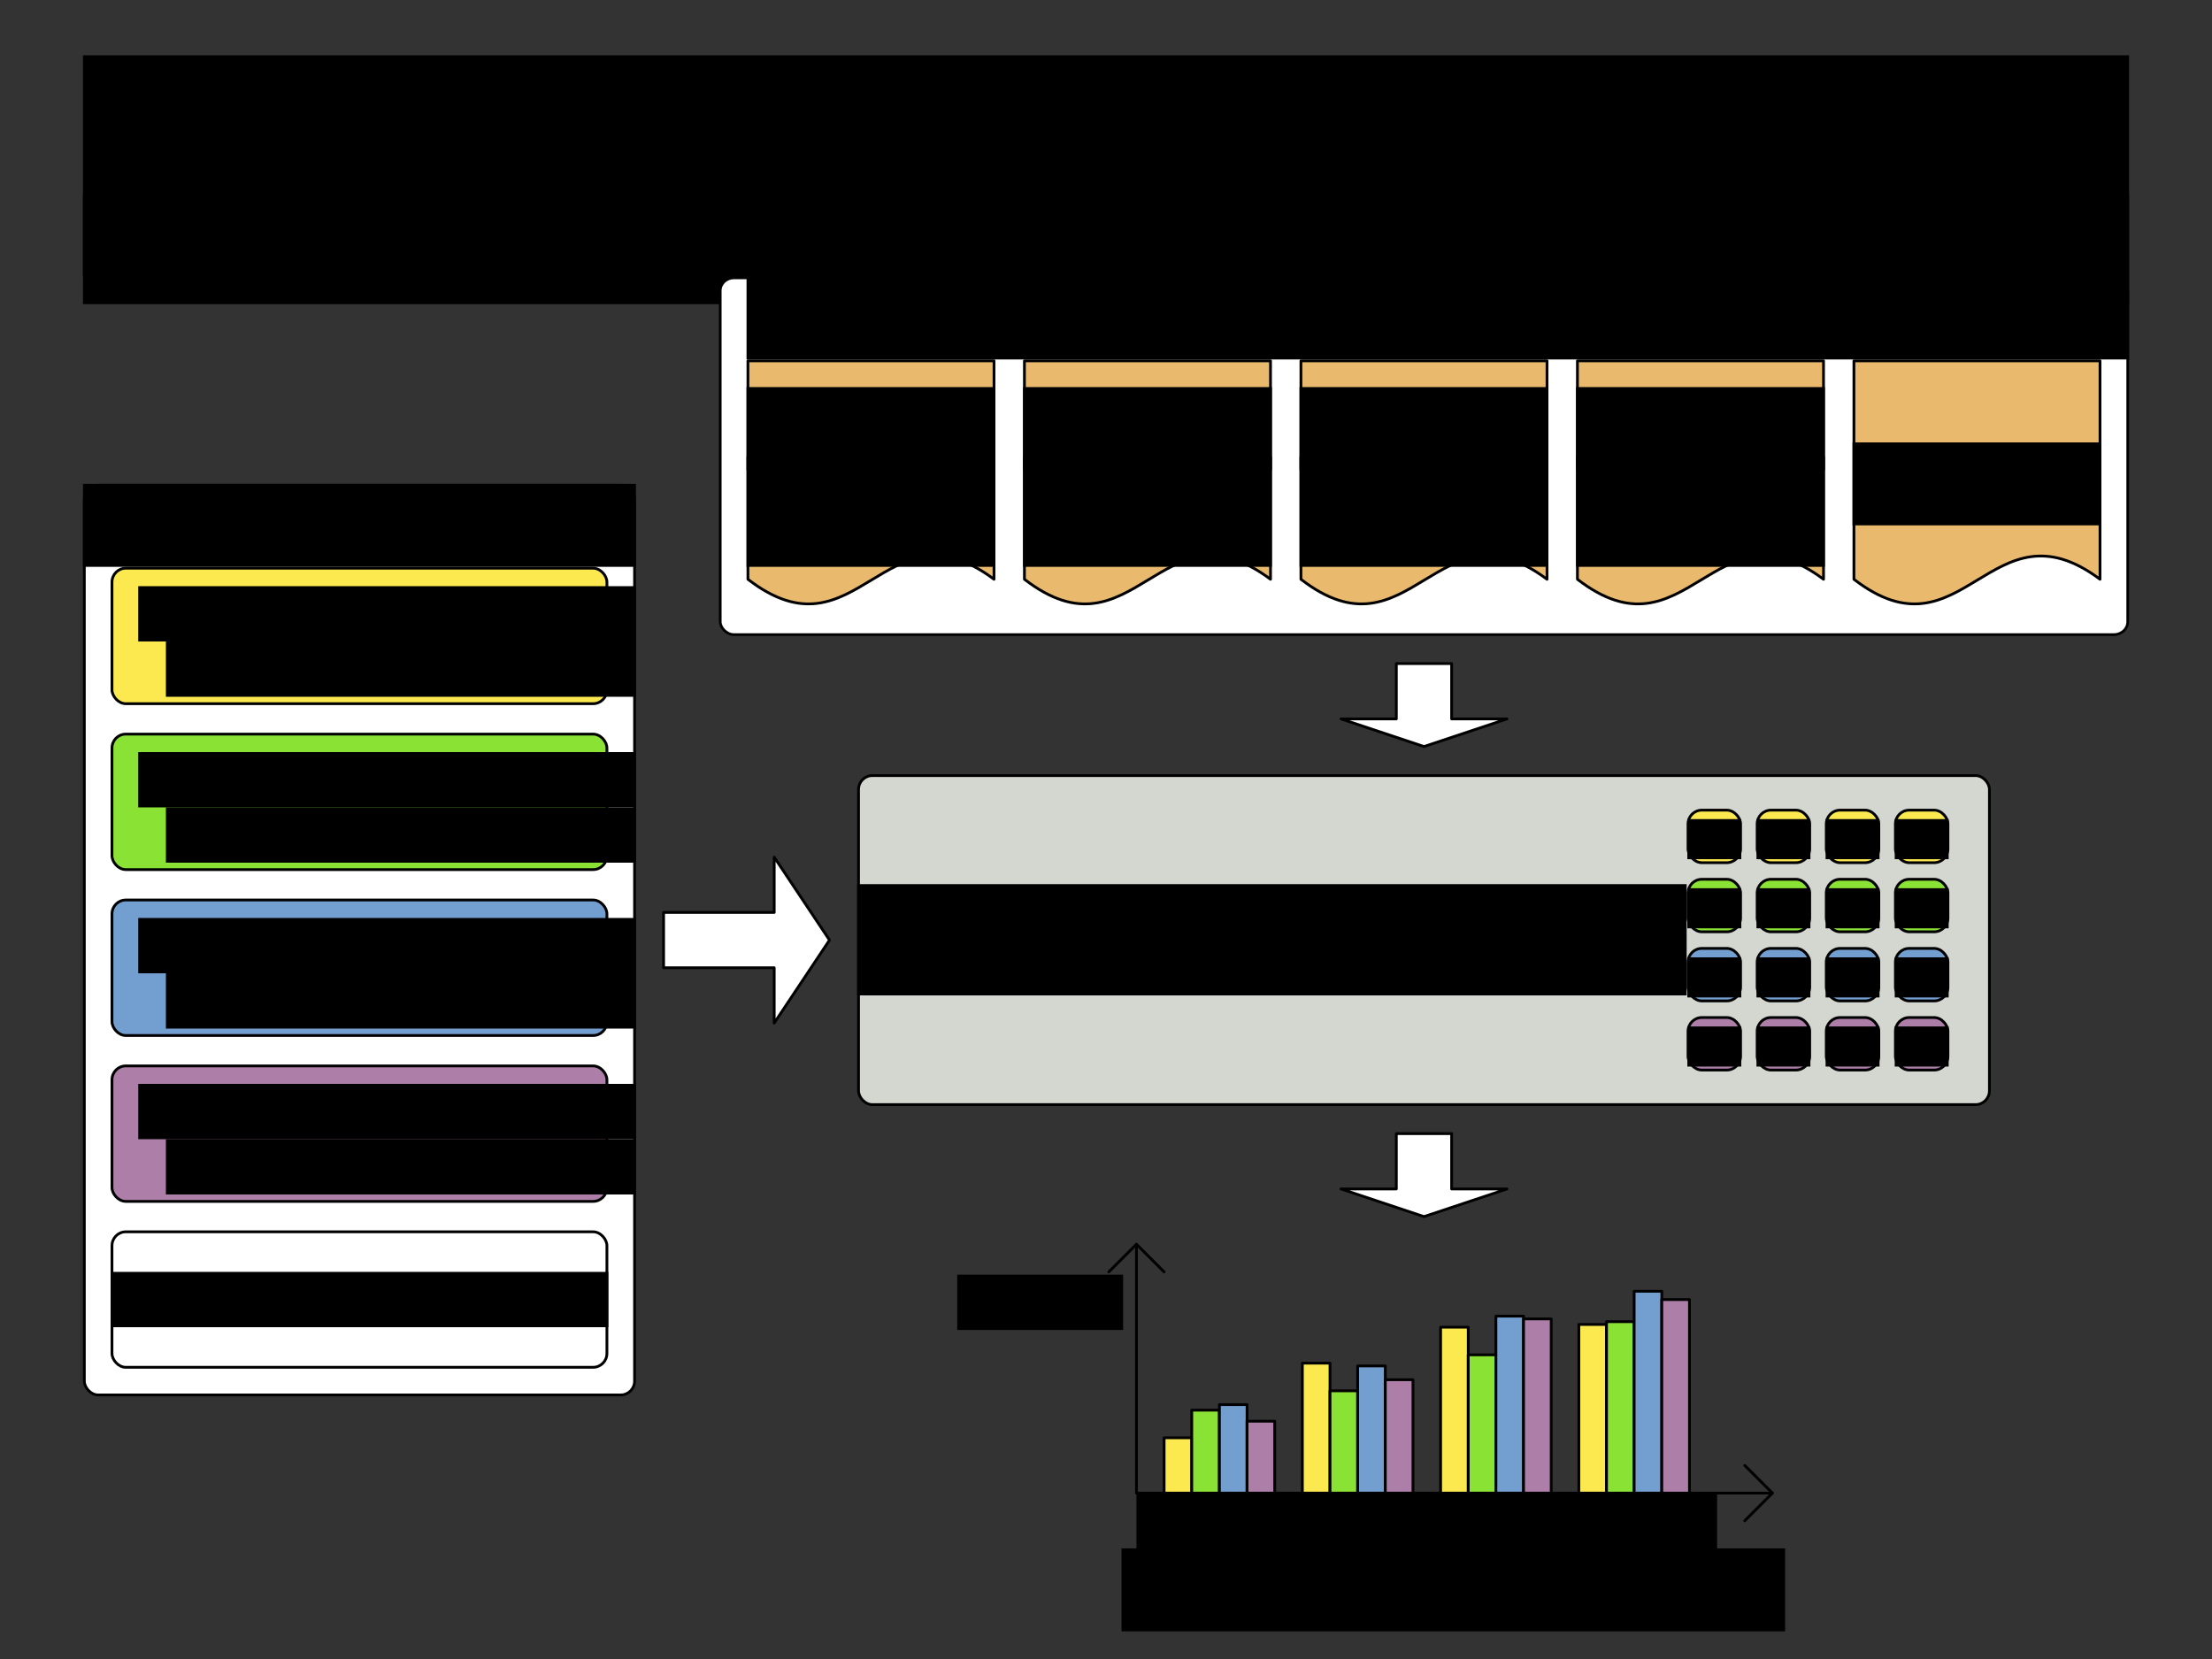 <?xml version="1.0" encoding="UTF-8" standalone="no"?>
<!-- Created with Inkscape (http://www.inkscape.org/) -->

<svg
   xmlns:dc="http://purl.org/dc/elements/1.1/"
   xmlns:cc="http://creativecommons.org/ns#"
   xmlns:rdf="http://www.w3.org/1999/02/22-rdf-syntax-ns#"
   xmlns:svg="http://www.w3.org/2000/svg"
   xmlns="http://www.w3.org/2000/svg"
   xmlns:sodipodi="http://sodipodi.sourceforge.net/DTD/sodipodi-0.dtd"
   xmlns:inkscape="http://www.inkscape.org/namespaces/inkscape"
   width="800"
   height="600"
   id="svg2"
   version="1.1"
   inkscape:version="0.48.3.1 r9886"
   sodipodi:docname="benchmarkOverview.svg"
   inkscape:export-filename="benchmarkOverview.png"
   inkscape:export-xdpi="90"
   inkscape:export-ydpi="90">
  <rect width="100%" height="100%" fill="#333333" stroke="none"/>
  <defs
     id="defs4">
    <inkscape:perspective
       sodipodi:type="inkscape:persp3d"
       inkscape:vp_x="0 : 526.18109 : 1"
       inkscape:vp_y="0 : 1000 : 0"
       inkscape:vp_z="744.09448 : 526.18109 : 1"
       inkscape:persp3d-origin="372.04724 : 350.78739 : 1"
       id="perspective10" />
    <inkscape:perspective
       id="perspective3633"
       inkscape:persp3d-origin="0.5 : 0.33333333 : 1"
       inkscape:vp_z="1 : 0.5 : 1"
       inkscape:vp_y="0 : 1000 : 0"
       inkscape:vp_x="0 : 0.5 : 1"
       sodipodi:type="inkscape:persp3d" />
    <inkscape:perspective
       id="perspective3633-0"
       inkscape:persp3d-origin="0.5 : 0.33333333 : 1"
       inkscape:vp_z="1 : 0.5 : 1"
       inkscape:vp_y="0 : 1000 : 0"
       inkscape:vp_x="0 : 0.5 : 1"
       sodipodi:type="inkscape:persp3d" />
    <inkscape:perspective
       id="perspective3633-4"
       inkscape:persp3d-origin="0.5 : 0.33333333 : 1"
       inkscape:vp_z="1 : 0.5 : 1"
       inkscape:vp_y="0 : 1000 : 0"
       inkscape:vp_x="0 : 0.5 : 1"
       sodipodi:type="inkscape:persp3d" />
    <inkscape:perspective
       id="perspective3633-6"
       inkscape:persp3d-origin="0.5 : 0.33333333 : 1"
       inkscape:vp_z="1 : 0.5 : 1"
       inkscape:vp_y="0 : 1000 : 0"
       inkscape:vp_x="0 : 0.5 : 1"
       sodipodi:type="inkscape:persp3d" />
    <inkscape:perspective
       id="perspective3702"
       inkscape:persp3d-origin="0.5 : 0.33333333 : 1"
       inkscape:vp_z="1 : 0.5 : 1"
       inkscape:vp_y="0 : 1000 : 0"
       inkscape:vp_x="0 : 0.5 : 1"
       sodipodi:type="inkscape:persp3d" />
    <inkscape:perspective
       id="perspective3740"
       inkscape:persp3d-origin="0.5 : 0.33333333 : 1"
       inkscape:vp_z="1 : 0.5 : 1"
       inkscape:vp_y="0 : 1000 : 0"
       inkscape:vp_x="0 : 0.5 : 1"
       sodipodi:type="inkscape:persp3d" />
    <inkscape:perspective
       id="perspective3775"
       inkscape:persp3d-origin="0.5 : 0.33333333 : 1"
       inkscape:vp_z="1 : 0.5 : 1"
       inkscape:vp_y="0 : 1000 : 0"
       inkscape:vp_x="0 : 0.5 : 1"
       sodipodi:type="inkscape:persp3d" />
    <inkscape:perspective
       id="perspective3775-7"
       inkscape:persp3d-origin="0.5 : 0.33333333 : 1"
       inkscape:vp_z="1 : 0.5 : 1"
       inkscape:vp_y="0 : 1000 : 0"
       inkscape:vp_x="0 : 0.5 : 1"
       sodipodi:type="inkscape:persp3d" />
    <inkscape:perspective
       id="perspective3775-4"
       inkscape:persp3d-origin="0.5 : 0.33333333 : 1"
       inkscape:vp_z="1 : 0.5 : 1"
       inkscape:vp_y="0 : 1000 : 0"
       inkscape:vp_x="0 : 0.5 : 1"
       sodipodi:type="inkscape:persp3d" />
    <inkscape:perspective
       id="perspective3775-75"
       inkscape:persp3d-origin="0.5 : 0.33333333 : 1"
       inkscape:vp_z="1 : 0.5 : 1"
       inkscape:vp_y="0 : 1000 : 0"
       inkscape:vp_x="0 : 0.5 : 1"
       sodipodi:type="inkscape:persp3d" />
    <inkscape:perspective
       id="perspective3896"
       inkscape:persp3d-origin="0.5 : 0.33333333 : 1"
       inkscape:vp_z="1 : 0.5 : 1"
       inkscape:vp_y="0 : 1000 : 0"
       inkscape:vp_x="0 : 0.5 : 1"
       sodipodi:type="inkscape:persp3d" />
    <inkscape:perspective
       id="perspective3896-4"
       inkscape:persp3d-origin="0.5 : 0.33333333 : 1"
       inkscape:vp_z="1 : 0.5 : 1"
       inkscape:vp_y="0 : 1000 : 0"
       inkscape:vp_x="0 : 0.5 : 1"
       sodipodi:type="inkscape:persp3d" />
    <inkscape:perspective
       id="perspective3927"
       inkscape:persp3d-origin="0.5 : 0.33333333 : 1"
       inkscape:vp_z="1 : 0.5 : 1"
       inkscape:vp_y="0 : 1000 : 0"
       inkscape:vp_x="0 : 0.5 : 1"
       sodipodi:type="inkscape:persp3d" />
    <inkscape:perspective
       id="perspective3927-3"
       inkscape:persp3d-origin="0.5 : 0.33333333 : 1"
       inkscape:vp_z="1 : 0.5 : 1"
       inkscape:vp_y="0 : 1000 : 0"
       inkscape:vp_x="0 : 0.5 : 1"
       sodipodi:type="inkscape:persp3d" />
    <inkscape:perspective
       id="perspective3927-8"
       inkscape:persp3d-origin="0.5 : 0.33333333 : 1"
       inkscape:vp_z="1 : 0.5 : 1"
       inkscape:vp_y="0 : 1000 : 0"
       inkscape:vp_x="0 : 0.5 : 1"
       sodipodi:type="inkscape:persp3d" />
    <inkscape:perspective
       id="perspective4002"
       inkscape:persp3d-origin="0.5 : 0.33333333 : 1"
       inkscape:vp_z="1 : 0.5 : 1"
       inkscape:vp_y="0 : 1000 : 0"
       inkscape:vp_x="0 : 0.5 : 1"
       sodipodi:type="inkscape:persp3d" />
    <inkscape:perspective
       id="perspective4002-7"
       inkscape:persp3d-origin="0.5 : 0.33333333 : 1"
       inkscape:vp_z="1 : 0.5 : 1"
       inkscape:vp_y="0 : 1000 : 0"
       inkscape:vp_x="0 : 0.5 : 1"
       sodipodi:type="inkscape:persp3d" />
    <inkscape:perspective
       id="perspective4002-2"
       inkscape:persp3d-origin="0.5 : 0.33333333 : 1"
       inkscape:vp_z="1 : 0.5 : 1"
       inkscape:vp_y="0 : 1000 : 0"
       inkscape:vp_x="0 : 0.5 : 1"
       sodipodi:type="inkscape:persp3d" />
    <inkscape:perspective
       id="perspective4077"
       inkscape:persp3d-origin="0.5 : 0.33333333 : 1"
       inkscape:vp_z="1 : 0.5 : 1"
       inkscape:vp_y="0 : 1000 : 0"
       inkscape:vp_x="0 : 0.5 : 1"
       sodipodi:type="inkscape:persp3d" />
    <inkscape:perspective
       id="perspective4077-4"
       inkscape:persp3d-origin="0.5 : 0.33333333 : 1"
       inkscape:vp_z="1 : 0.5 : 1"
       inkscape:vp_y="0 : 1000 : 0"
       inkscape:vp_x="0 : 0.5 : 1"
       sodipodi:type="inkscape:persp3d" />
    <inkscape:perspective
       id="perspective4077-46"
       inkscape:persp3d-origin="0.5 : 0.33333333 : 1"
       inkscape:vp_z="1 : 0.5 : 1"
       inkscape:vp_y="0 : 1000 : 0"
       inkscape:vp_x="0 : 0.5 : 1"
       sodipodi:type="inkscape:persp3d" />
    <inkscape:perspective
       id="perspective4152"
       inkscape:persp3d-origin="0.5 : 0.33333333 : 1"
       inkscape:vp_z="1 : 0.5 : 1"
       inkscape:vp_y="0 : 1000 : 0"
       inkscape:vp_x="0 : 0.5 : 1"
       sodipodi:type="inkscape:persp3d" />
    <inkscape:perspective
       id="perspective4152-7"
       inkscape:persp3d-origin="0.5 : 0.33333333 : 1"
       inkscape:vp_z="1 : 0.5 : 1"
       inkscape:vp_y="0 : 1000 : 0"
       inkscape:vp_x="0 : 0.5 : 1"
       sodipodi:type="inkscape:persp3d" />
    <inkscape:perspective
       id="perspective4152-0"
       inkscape:persp3d-origin="0.5 : 0.33333333 : 1"
       inkscape:vp_z="1 : 0.5 : 1"
       inkscape:vp_y="0 : 1000 : 0"
       inkscape:vp_x="0 : 0.5 : 1"
       sodipodi:type="inkscape:persp3d" />
    <inkscape:perspective
       id="perspective4227"
       inkscape:persp3d-origin="0.5 : 0.33333333 : 1"
       inkscape:vp_z="1 : 0.5 : 1"
       inkscape:vp_y="0 : 1000 : 0"
       inkscape:vp_x="0 : 0.5 : 1"
       sodipodi:type="inkscape:persp3d" />
    <inkscape:perspective
       id="perspective4227-1"
       inkscape:persp3d-origin="0.5 : 0.33333333 : 1"
       inkscape:vp_z="1 : 0.5 : 1"
       inkscape:vp_y="0 : 1000 : 0"
       inkscape:vp_x="0 : 0.5 : 1"
       sodipodi:type="inkscape:persp3d" />
    <inkscape:perspective
       id="perspective4227-3"
       inkscape:persp3d-origin="0.5 : 0.33333333 : 1"
       inkscape:vp_z="1 : 0.5 : 1"
       inkscape:vp_y="0 : 1000 : 0"
       inkscape:vp_x="0 : 0.5 : 1"
       sodipodi:type="inkscape:persp3d" />
    <inkscape:perspective
       id="perspective2987"
       inkscape:persp3d-origin="0.5 : 0.33333333 : 1"
       inkscape:vp_z="1 : 0.5 : 1"
       inkscape:vp_y="0 : 1000 : 0"
       inkscape:vp_x="0 : 0.5 : 1"
       sodipodi:type="inkscape:persp3d" />
    <inkscape:perspective
       id="perspective3018"
       inkscape:persp3d-origin="0.5 : 0.33333333 : 1"
       inkscape:vp_z="1 : 0.5 : 1"
       inkscape:vp_y="0 : 1000 : 0"
       inkscape:vp_x="0 : 0.5 : 1"
       sodipodi:type="inkscape:persp3d" />
    <inkscape:perspective
       id="perspective3049"
       inkscape:persp3d-origin="0.5 : 0.33333333 : 1"
       inkscape:vp_z="1 : 0.5 : 1"
       inkscape:vp_y="0 : 1000 : 0"
       inkscape:vp_x="0 : 0.5 : 1"
       sodipodi:type="inkscape:persp3d" />
  </defs>
  <sodipodi:namedview
     id="base"
     pagecolor="#ffffff"
     bordercolor="#666666"
     borderopacity="1.0"
     inkscape:pageopacity="1"
     inkscape:pageshadow="2"
     inkscape:zoom="1.3483333"
     inkscape:cx="400"
     inkscape:cy="270.33375"
     inkscape:document-units="px"
     inkscape:current-layer="layer1"
     showgrid="true"
     width="800px"
     borderlayer="true"
     gridtolerance="10"
     inkscape:window-width="1680"
     inkscape:window-height="991"
     inkscape:window-x="1680"
     inkscape:window-y="27"
     inkscape:window-maximized="1"
     inkscape:snap-grids="true"
     inkscape:snap-bbox="false"
     showguides="true"
     inkscape:guide-bbox="true"
     inkscape:object-paths="true"
     inkscape:object-nodes="true"
     inkscape:snap-smooth-nodes="true">
    <inkscape:grid
       empspacing="10"
       visible="true"
       enabled="true"
       snapvisiblegridlinesonly="true"
       spacingx="10px"
       spacingy="10px"
       dotted="true"
       type="xygrid"
       id="grid2845" />
  </sodipodi:namedview>
  <g
     inkscape:label="Base"
     inkscape:groupmode="layer"
     id="layer1"
     transform="translate(0,-452.362)">
    <flowRoot
       xml:space="preserve"
       id="flowRoot4302"
       style="font-size:36px;font-style:normal;font-variant:normal;font-weight:normal;font-stretch:normal;text-align:center;line-height:125%;writing-mode:lr-tb;text-anchor:middle;fill:#000000;fill-opacity:1;stroke:none;font-family:Arial;-inkscape-font-specification:Arial"
       transform="translate(-20,252.362)"><flowRegion
         id="flowRegion4304"><rect
           id="rect4306"
           width="740"
           height="90"
           x="50"
           y="220"
           style="font-size:36px;text-align:center;text-anchor:middle" /></flowRegion><flowPara
         id="flowPara4621">Benchmark overview</flowPara></flowRoot>    <g
       id="g3709"
       transform="translate(0,20)" />
    <flowRoot
       xml:space="preserve"
       id="flowRoot4157"
       style="fill:black;stroke:none;stroke-opacity:1;stroke-width:1px;stroke-linejoin:miter;stroke-linecap:butt;fill-opacity:1;font-family:Sans;font-style:normal;font-weight:normal;font-size:40px;line-height:125%;letter-spacing:0px;word-spacing:0px"><flowRegion
         id="flowRegion4159"><rect
           id="rect4161"
           width="10.955"
           height="72.472"
           x="16.011"
           y="-53.933" /></flowRegion><flowPara
         id="flowPara4163" /></flowRoot>    <rect
       style="fill:#d3d7cf;stroke:#000000;stroke-width:1;stroke-linecap:round;stroke-linejoin:round;stroke-miterlimit:4;stroke-dasharray:none;fill-opacity:1;stroke-opacity:1"
       id="rect3541"
       width="409"
       height="119"
       x="310.5"
       y="732.862"
       rx="5"
       ry="5" />
    <flowRoot
       transform="translate(32.688,786.919)"
       xml:space="preserve"
       id="flowRoot3543"
       style="font-size:32px;font-style:normal;font-variant:normal;font-weight:normal;font-stretch:normal;text-align:center;line-height:125%;writing-mode:lr-tb;text-anchor:middle;fill:#000000;fill-opacity:1;stroke:none;font-family:Arial;-inkscape-font-specification:Arial"><flowRegion
         id="flowRegion3545"><rect
           id="rect3547"
           width="300"
           height="40.234"
           x="277.312"
           y="-14.791"
           style="font-size:32px" /></flowRegion><flowPara
         id="flowPara3549">Benchmarker</flowPara></flowRoot>    <path
       style="color:#000000;fill:#ffffff;stroke:#000000;stroke-width:1px;stroke-linecap:round;stroke-linejoin:round;stroke-miterlimit:4;stroke-opacity:1.0;stroke-dasharray:none;stroke-dashoffset:0;marker:none;visibility:visible;display:inline;overflow:visible;enable-background:accumulate;fill-opacity:1"
       d="m 240,782.362 40,0 0,-20 20,30 -20,30 0,-20 -40,0 z"
       id="path3763"
       inkscape:connector-curvature="0" />
    <path
       inkscape:connector-curvature="0"
       id="path4578"
       d="m 525,692.362 0,20 20,0 -30,10 -30,-10 20,0 0,-20 z"
       style="color:#000000;fill:#ffffff;stroke:#000000;stroke-width:1px;stroke-linecap:round;stroke-linejoin:round;stroke-miterlimit:4;stroke-opacity:1.0;stroke-dasharray:none;stroke-dashoffset:0;marker:none;visibility:visible;display:inline;overflow:visible;enable-background:accumulate;fill-opacity:1" />
    <path
       style="color:#000000;fill:#ffffff;stroke:#000000;stroke-width:1px;stroke-linecap:round;stroke-linejoin:round;stroke-miterlimit:4;stroke-opacity:1.0;stroke-dasharray:none;stroke-dashoffset:0;marker:none;visibility:visible;display:inline;overflow:visible;enable-background:accumulate;fill-opacity:1"
       d="m 525,862.362 0,20 20,0 -30,10 -30,-10 20,0 0,-20 z"
       id="path4660"
       inkscape:connector-curvature="0" />
    <rect
       style="fill:#ffffff;fill-opacity:1;stroke:#000000;stroke-width:0.964;stroke-linecap:round;stroke-linejoin:round;stroke-miterlimit:4;stroke-opacity:1;stroke-dasharray:none"
       id="rect4592"
       width="509.036"
       height="129.036"
       x="260.482"
       y="552.844"
       rx="5"
       ry="4.642" />
    <flowRoot
       transform="translate(-60,518.9)"
       xml:space="preserve"
       id="flowRoot4692"
       style="font-size:20px;font-style:normal;font-variant:normal;font-weight:normal;font-stretch:normal;text-align:center;line-height:125%;writing-mode:lr-tb;text-anchor:middle;fill:#000000;fill-opacity:1;stroke:none;font-family:Arial;-inkscape-font-specification:Arial"><flowRegion
         id="flowRegion4694"><rect
           id="rect4696"
           width="500"
           height="30"
           x="330"
           y="33.463"
           style="font-size:20px" /></flowRegion><flowPara
         id="flowPara4698">Problem datasets</flowPara></flowRoot>    <path
       style="color:#000000;fill:#e9b96e;fill-opacity:1;fill-rule:nonzero;stroke:#000000;stroke-width:1;stroke-linecap:round;stroke-linejoin:round;stroke-miterlimit:4;stroke-opacity:1;stroke-dashoffset:2.5;marker:none;visibility:visible;display:inline;overflow:visible;enable-background:accumulate"
       d="m 270.5,582.862 89,0 0,79 c -39.5,-29.5 -49.5,30.5 -89,0 z"
       id="rect3244"
       inkscape:connector-curvature="0"
       sodipodi:nodetypes="ccccc" />
    <flowRoot
       transform="matrix(0.5,0,0,0.5,107.5,570.723)"
       xml:space="preserve"
       id="flowRoot3427-2"
       style="font-size:20px;font-style:normal;font-variant:normal;font-weight:normal;font-stretch:normal;text-align:center;line-height:125%;writing-mode:lr-tb;text-anchor:middle;fill:#000000;fill-opacity:1;stroke:none;font-family:Arial;-inkscape-font-specification:Arial"><flowRegion
         id="flowRegion3429-6"><rect
           id="rect3431-8"
           width="180"
           height="80"
           x="325"
           y="93.277"
           style="font-size:20px" /></flowRegion><flowPara
         id="flowPara3433-9">100 computers</flowPara><flowPara
         id="flowPara3273">300 processes</flowPara></flowRoot>    <flowRoot
       transform="translate(-130,548.585)"
       xml:space="preserve"
       id="flowRoot3114-8"
       style="font-size:20px;font-style:normal;font-variant:normal;font-weight:normal;font-stretch:normal;text-align:center;line-height:125%;writing-mode:lr-tb;text-anchor:middle;fill:#000000;fill-opacity:1;stroke:none;font-family:Arial;-inkscape-font-specification:Arial"><flowRegion
         id="flowRegion3116-5"><rect
           id="rect3118-9"
           width="90"
           height="30"
           x="400"
           y="43.777"
           style="font-size:20px" /></flowRegion><flowPara
         id="flowPara3122-5"
         style="font-size:16px">dataset A</flowPara></flowRoot>    <path
       sodipodi:nodetypes="ccccc"
       inkscape:connector-curvature="0"
       id="path3303"
       d="m 370.5,582.862 89,0 0,79 c -39.5,-29.5 -49.5,30.5 -89,0 z"
       style="color:#000000;fill:#e9b96e;fill-opacity:1;fill-rule:nonzero;stroke:#000000;stroke-width:1;stroke-linecap:round;stroke-linejoin:round;stroke-miterlimit:4;stroke-opacity:1;stroke-dashoffset:2.5;marker:none;visibility:visible;display:inline;overflow:visible;enable-background:accumulate" />
    <flowRoot
       style="font-size:20px;font-style:normal;font-variant:normal;font-weight:normal;font-stretch:normal;text-align:center;line-height:125%;writing-mode:lr-tb;text-anchor:middle;fill:#000000;fill-opacity:1;stroke:none;font-family:Arial;-inkscape-font-specification:Arial"
       id="flowRoot3305"
       xml:space="preserve"
       transform="matrix(0.5,0,0,0.5,207.5,570.723)"><flowRegion
         id="flowRegion3307"><rect
           style="font-size:20px"
           y="93.277"
           x="325"
           height="80"
           width="180"
           id="rect3309" /></flowRegion><flowPara
         id="flowPara3311">200 computers</flowPara><flowPara
         id="flowPara3314">600 processes</flowPara></flowRoot>    <flowRoot
       style="font-size:20px;font-style:normal;font-variant:normal;font-weight:normal;font-stretch:normal;text-align:center;line-height:125%;writing-mode:lr-tb;text-anchor:middle;fill:#000000;fill-opacity:1;stroke:none;font-family:Arial;-inkscape-font-specification:Arial"
       id="flowRoot3316"
       xml:space="preserve"
       transform="translate(-30,548.585)"><flowRegion
         id="flowRegion3318"><rect
           style="font-size:20px"
           y="43.777"
           x="400"
           height="30"
           width="90"
           id="rect3320" /></flowRegion><flowPara
         style="font-size:16px"
         id="flowPara3322">dataset B</flowPara></flowRoot>    <path
       style="color:#000000;fill:#e9b96e;fill-opacity:1;fill-rule:nonzero;stroke:#000000;stroke-width:1;stroke-linecap:round;stroke-linejoin:round;stroke-miterlimit:4;stroke-opacity:1;stroke-dashoffset:2.5;marker:none;visibility:visible;display:inline;overflow:visible;enable-background:accumulate"
       d="m 470.5,582.862 89,0 0,79 c -39.5,-29.5 -49.5,30.5 -89,0 z"
       id="path3324"
       inkscape:connector-curvature="0"
       sodipodi:nodetypes="ccccc" />
    <flowRoot
       transform="matrix(0.5,0,0,0.5,307.5,570.723)"
       xml:space="preserve"
       id="flowRoot3326"
       style="font-size:20px;font-style:normal;font-variant:normal;font-weight:normal;font-stretch:normal;text-align:center;line-height:125%;writing-mode:lr-tb;text-anchor:middle;fill:#000000;fill-opacity:1;stroke:none;font-family:Arial;-inkscape-font-specification:Arial"><flowRegion
         id="flowRegion3328"><rect
           id="rect3330"
           width="180"
           height="80"
           x="325"
           y="93.277"
           style="font-size:20px" /></flowRegion><flowPara
         id="flowPara3332">400 computers</flowPara><flowPara
         id="flowPara3334">1200 processes</flowPara></flowRoot>    <flowRoot
       transform="translate(70,548.585)"
       xml:space="preserve"
       id="flowRoot3336"
       style="font-size:20px;font-style:normal;font-variant:normal;font-weight:normal;font-stretch:normal;text-align:center;line-height:125%;writing-mode:lr-tb;text-anchor:middle;fill:#000000;fill-opacity:1;stroke:none;font-family:Arial;-inkscape-font-specification:Arial"><flowRegion
         id="flowRegion3338"><rect
           id="rect3340"
           width="90"
           height="30"
           x="400"
           y="43.777"
           style="font-size:20px" /></flowRegion><flowPara
         id="flowPara3342"
         style="font-size:16px">dataset C</flowPara></flowRoot>    <path
       sodipodi:nodetypes="ccccc"
       inkscape:connector-curvature="0"
       id="path3344"
       d="m 570.5,582.862 89,0 0,79 c -39.5,-29.5 -49.5,30.5 -89,0 z"
       style="color:#000000;fill:#e9b96e;fill-opacity:1;fill-rule:nonzero;stroke:#000000;stroke-width:1;stroke-linecap:round;stroke-linejoin:round;stroke-miterlimit:4;stroke-opacity:1;stroke-dashoffset:2.5;marker:none;visibility:visible;display:inline;overflow:visible;enable-background:accumulate" />
    <flowRoot
       style="font-size:20px;font-style:normal;font-variant:normal;font-weight:normal;font-stretch:normal;text-align:center;line-height:125%;writing-mode:lr-tb;text-anchor:middle;fill:#000000;fill-opacity:1;stroke:none;font-family:Arial;-inkscape-font-specification:Arial"
       id="flowRoot3346"
       xml:space="preserve"
       transform="matrix(0.5,0,0,0.5,407.5,570.723)"><flowRegion
         id="flowRegion3348"><rect
           style="font-size:20px"
           y="93.277"
           x="325"
           height="80"
           width="180"
           id="rect3350" /></flowRegion><flowPara
         id="flowPara3352">800 computers</flowPara><flowPara
         id="flowPara3354">2400 processes</flowPara></flowRoot>    <flowRoot
       style="font-size:20px;font-style:normal;font-variant:normal;font-weight:normal;font-stretch:normal;text-align:center;line-height:125%;writing-mode:lr-tb;text-anchor:middle;fill:#000000;fill-opacity:1;stroke:none;font-family:Arial;-inkscape-font-specification:Arial"
       id="flowRoot3356"
       xml:space="preserve"
       transform="translate(170,548.585)"><flowRegion
         id="flowRegion3358"><rect
           style="font-size:20px"
           y="43.777"
           x="400"
           height="30"
           width="90"
           id="rect3360" /></flowRegion><flowPara
         style="font-size:16px"
         id="flowPara3362">dataset D</flowPara></flowRoot>    <path
       style="color:#000000;fill:#e9b96e;fill-opacity:1;fill-rule:nonzero;stroke:#000000;stroke-width:1;stroke-linecap:round;stroke-linejoin:round;stroke-miterlimit:4;stroke-opacity:1;stroke-dashoffset:2.5;marker:none;visibility:visible;display:inline;overflow:visible;enable-background:accumulate"
       d="m 670.5,582.862 89,0 0,79 c -39.5,-29.5 -49.5,30.5 -89,0 z"
       id="path3364"
       inkscape:connector-curvature="0"
       sodipodi:nodetypes="ccccc" />
    <flowRoot
       transform="translate(270,568.585)"
       xml:space="preserve"
       id="flowRoot3376"
       style="font-size:20px;font-style:normal;font-variant:normal;font-weight:normal;font-stretch:normal;text-align:center;line-height:125%;writing-mode:lr-tb;text-anchor:middle;fill:#000000;fill-opacity:1;stroke:none;font-family:Arial;-inkscape-font-specification:Arial"><flowRegion
         id="flowRegion3378"><rect
           id="rect3380"
           width="90"
           height="30"
           x="400"
           y="43.777"
           style="font-size:20px" /></flowRegion><flowPara
         id="flowPara3382"
         style="font-size:16px">...</flowPara></flowRoot>    <rect
       style="fill:#ffffff;stroke:#000000;stroke-width:1;stroke-linecap:round;stroke-linejoin:round;stroke-miterlimit:4;stroke-dasharray:none;fill-opacity:1;stroke-opacity:1.0"
       id="rect3112"
       width="199"
       height="329"
       x="30.5"
       y="627.862"
       rx="5"
       ry="5" />
    <flowRoot
       transform="translate(-310,593.585)"
       xml:space="preserve"
       id="flowRoot3114"
       style="font-size:20px;font-style:normal;font-variant:normal;font-weight:normal;font-stretch:normal;text-align:center;line-height:125%;writing-mode:lr-tb;text-anchor:middle;fill:#000000;fill-opacity:1;stroke:none;font-family:Arial;-inkscape-font-specification:Arial"><flowRegion
         id="flowRegion3116"><rect
           id="rect3118"
           width="200"
           height="30"
           x="340"
           y="33.777"
           style="font-size:20px" /></flowRegion><flowPara
         id="flowPara3122">Solver configurations</flowPara></flowRoot>    <rect
       y="657.862"
       x="40.5"
       height="49"
       width="179"
       id="rect3558-9"
       style="fill:#fce94f;fill-opacity:1;stroke:#000000;stroke-width:1;stroke-linecap:round;stroke-linejoin:round;stroke-miterlimit:4;stroke-dasharray:none"
       rx="5"
       ry="5" />
    <flowRoot
       style="font-size:20px;font-style:normal;font-variant:normal;font-weight:normal;font-stretch:normal;text-align:start;line-height:125%;writing-mode:lr-tb;text-anchor:start;fill:#000000;fill-opacity:1;stroke:none;font-family:Arial;-inkscape-font-specification:Arial"
       id="flowRoot3450"
       xml:space="preserve"
       transform="translate(-335,624.836)"><flowRegion
         id="flowRegion3452"><rect
           style="font-size:20px;text-align:start;text-anchor:start"
           y="39.526"
           x="385"
           height="20"
           width="180"
           id="rect3454" /></flowRegion><flowPara
         style="font-size:16px;text-align:start;text-anchor:start"
         id="flowPara3456">Tabu Search</flowPara></flowRoot>    <flowRoot
       transform="matrix(0.5,0,0,0.5,-97.5,647.881)"
       xml:space="preserve"
       id="flowRoot3427-2-0"
       style="font-size:20px;font-style:normal;font-variant:normal;font-weight:normal;font-stretch:normal;text-align:start;line-height:125%;writing-mode:lr-tb;text-anchor:start;fill:#000000;fill-opacity:1;stroke:none;font-family:Arial;-inkscape-font-specification:Arial"><flowRegion
         id="flowRegion3429-6-1"><rect
           id="rect3431-8-7"
           width="340"
           height="40"
           x="315"
           y="72.963"
           style="font-size:20px;text-align:start;text-anchor:start" /></flowRegion><flowPara
         id="flowPara3273-6">entityTabuSize: 7</flowPara></flowRoot>    <rect
       ry="5"
       rx="5"
       style="fill:#8ae234;fill-opacity:1;stroke:#000000;stroke-width:1;stroke-linecap:round;stroke-linejoin:round;stroke-miterlimit:4;stroke-dasharray:none"
       id="rect3592"
       width="179"
       height="49"
       x="40.5"
       y="717.862" />
    <flowRoot
       transform="translate(-335,684.836)"
       xml:space="preserve"
       id="flowRoot3594"
       style="font-size:20px;font-style:normal;font-variant:normal;font-weight:normal;font-stretch:normal;text-align:start;line-height:125%;writing-mode:lr-tb;text-anchor:start;fill:#000000;fill-opacity:1;stroke:none;font-family:Arial;-inkscape-font-specification:Arial"><flowRegion
         id="flowRegion3596"><rect
           id="rect3599"
           width="180"
           height="20"
           x="385"
           y="39.526"
           style="font-size:20px;text-align:start;text-anchor:start" /></flowRegion><flowPara
         id="flowPara3601"
         style="font-size:16px;text-align:start;text-anchor:start">Simulated Annealing</flowPara></flowRoot>    <flowRoot
       style="font-size:20px;font-style:normal;font-variant:normal;font-weight:normal;font-stretch:normal;text-align:start;line-height:125%;writing-mode:lr-tb;text-anchor:start;fill:#000000;fill-opacity:1;stroke:none;font-family:Arial;-inkscape-font-specification:Arial"
       id="flowRoot3603"
       xml:space="preserve"
       transform="matrix(0.5,0,0,0.5,-97.5,707.881)"><flowRegion
         id="flowRegion3605"><rect
           style="font-size:20px;text-align:start;text-anchor:start"
           y="72.963"
           x="315"
           height="40"
           width="340"
           id="rect3607" /></flowRegion><flowPara
         id="flowPara3609">startingTemperature: 0hard/400soft</flowPara></flowRoot>    <rect
       y="777.862"
       x="40.5"
       height="49"
       width="179"
       id="rect3611"
       style="fill:#729fcf;fill-opacity:1;stroke:#000000;stroke-width:1;stroke-linecap:round;stroke-linejoin:round;stroke-miterlimit:4;stroke-dasharray:none"
       rx="5"
       ry="5" />
    <flowRoot
       style="font-size:20px;font-style:normal;font-variant:normal;font-weight:normal;font-stretch:normal;text-align:start;line-height:125%;writing-mode:lr-tb;text-anchor:start;fill:#000000;fill-opacity:1;stroke:none;font-family:Arial;-inkscape-font-specification:Arial"
       id="flowRoot3613"
       xml:space="preserve"
       transform="translate(-335,744.836)"><flowRegion
         id="flowRegion3615"><rect
           style="font-size:20px;text-align:start;text-anchor:start"
           y="39.526"
           x="385"
           height="20"
           width="180"
           id="rect3617" /></flowRegion><flowPara
         style="font-size:16px;text-align:start;text-anchor:start"
         id="flowPara3619">Late Acceptance</flowPara></flowRoot>    <flowRoot
       transform="matrix(0.5,0,0,0.5,-97.5,767.881)"
       xml:space="preserve"
       id="flowRoot3621"
       style="font-size:20px;font-style:normal;font-variant:normal;font-weight:normal;font-stretch:normal;text-align:start;line-height:125%;writing-mode:lr-tb;text-anchor:start;fill:#000000;fill-opacity:1;stroke:none;font-family:Arial;-inkscape-font-specification:Arial"><flowRegion
         id="flowRegion3623"><rect
           id="rect3625"
           width="340"
           height="40"
           x="315"
           y="72.963"
           style="font-size:20px;text-align:start;text-anchor:start" /></flowRegion><flowPara
         id="flowPara3627">lateAcceptanceSize: 400</flowPara></flowRoot>    <rect
       ry="5"
       rx="5"
       style="fill:#ad7fa8;fill-opacity:1;stroke:#000000;stroke-width:1;stroke-linecap:round;stroke-linejoin:round;stroke-miterlimit:4;stroke-dasharray:none"
       id="rect3629"
       width="179"
       height="49"
       x="40.5"
       y="837.862" />
    <flowRoot
       transform="translate(-335,804.836)"
       xml:space="preserve"
       id="flowRoot3631"
       style="font-size:20px;font-style:normal;font-variant:normal;font-weight:normal;font-stretch:normal;text-align:start;line-height:125%;writing-mode:lr-tb;text-anchor:start;fill:#000000;fill-opacity:1;stroke:none;font-family:Arial;-inkscape-font-specification:Arial"><flowRegion
         id="flowRegion3633"><rect
           id="rect3635"
           width="180"
           height="20"
           x="385"
           y="39.526"
           style="font-size:20px;text-align:start;text-anchor:start" /></flowRegion><flowPara
         id="flowPara3637"
         style="font-size:16px;text-align:start;text-anchor:start">Late Acceptance 2</flowPara></flowRoot>    <flowRoot
       style="font-size:20px;font-style:normal;font-variant:normal;font-weight:normal;font-stretch:normal;text-align:start;line-height:125%;writing-mode:lr-tb;text-anchor:start;fill:#000000;fill-opacity:1;stroke:none;font-family:Arial;-inkscape-font-specification:Arial"
       id="flowRoot3639"
       xml:space="preserve"
       transform="matrix(0.5,0,0,0.5,-97.5,827.881)"><flowRegion
         id="flowRegion3641"><rect
           style="font-size:20px;text-align:start;text-anchor:start"
           y="72.963"
           x="315"
           height="40"
           width="340"
           id="rect3643" /></flowRegion><flowPara
         id="flowPara3645">lateAcceptanceSize: 800</flowPara></flowRoot>    <rect
       y="897.862"
       x="40.5"
       height="49"
       width="179"
       id="rect3647"
       style="fill:#ffffff;fill-opacity:1;stroke:#000000;stroke-width:1;stroke-linecap:round;stroke-linejoin:round;stroke-miterlimit:4;stroke-dasharray:none"
       rx="5"
       ry="5" />
    <flowRoot
       style="font-size:20px;font-style:normal;font-variant:normal;font-weight:normal;font-stretch:normal;text-align:center;line-height:125%;writing-mode:lr-tb;text-anchor:middle;fill:#000000;fill-opacity:1;stroke:none;font-family:Arial;-inkscape-font-specification:Arial"
       id="flowRoot3649"
       xml:space="preserve"
       transform="translate(-335,872.836)"><flowRegion
         id="flowRegion3651"><rect
           style="font-size:20px;text-align:center;text-anchor:middle"
           y="39.526"
           x="375"
           height="20"
           width="180"
           id="rect3653" /></flowRegion><flowPara
         style="font-size:16px;text-align:center;text-anchor:middle"
         id="flowPara3655">...</flowPara></flowRoot>    <rect
       y="745.362"
       x="610.5"
       height="19"
       width="19"
       id="rect3647-0"
       style="fill:#fce94f;fill-opacity:1;stroke:#000000;stroke-width:1;stroke-linecap:round;stroke-linejoin:round;stroke-miterlimit:4;stroke-dasharray:none"
       rx="5"
       ry="5" />
    <flowRoot
       style="font-size:20px;font-style:normal;font-variant:normal;font-weight:normal;font-stretch:normal;text-align:center;line-height:125%;writing-mode:lr-tb;text-anchor:middle;fill:#000000;fill-opacity:1;stroke:none;font-family:Arial;-inkscape-font-specification:Arial"
       id="flowRoot3305-0"
       xml:space="preserve"
       transform="matrix(0.5,0,0,0.5,417.255,701.46)"><flowRegion
         id="flowRegion3307-7"><rect
           style="font-size:20px"
           y="94.278"
           x="386"
           height="29"
           width="39"
           id="rect3309-0" /></flowRegion><flowPara
         id="flowPara3314-0">A</flowPara></flowRoot>    <rect
       ry="5"
       rx="5"
       style="fill:#fce94f;fill-opacity:1;stroke:#000000;stroke-width:1;stroke-linecap:round;stroke-linejoin:round;stroke-miterlimit:4;stroke-dasharray:none"
       id="rect4019"
       width="19"
       height="19"
       x="635.5"
       y="745.362" />
    <flowRoot
       transform="matrix(0.5,0,0,0.5,442.255,701.46)"
       xml:space="preserve"
       id="flowRoot4021"
       style="font-size:20px;font-style:normal;font-variant:normal;font-weight:normal;font-stretch:normal;text-align:center;line-height:125%;writing-mode:lr-tb;text-anchor:middle;fill:#000000;fill-opacity:1;stroke:none;font-family:Arial;-inkscape-font-specification:Arial"><flowRegion
         id="flowRegion4023"><rect
           id="rect4025"
           width="39"
           height="29"
           x="386"
           y="94.278"
           style="font-size:20px" /></flowRegion><flowPara
         id="flowPara4027">B</flowPara></flowRoot>    <rect
       y="745.362"
       x="660.5"
       height="19"
       width="19"
       id="rect4029"
       style="fill:#fce94f;fill-opacity:1;stroke:#000000;stroke-width:1;stroke-linecap:round;stroke-linejoin:round;stroke-miterlimit:4;stroke-dasharray:none"
       rx="5"
       ry="5" />
    <flowRoot
       style="font-size:20px;font-style:normal;font-variant:normal;font-weight:normal;font-stretch:normal;text-align:center;line-height:125%;writing-mode:lr-tb;text-anchor:middle;fill:#000000;fill-opacity:1;stroke:none;font-family:Arial;-inkscape-font-specification:Arial"
       id="flowRoot4031"
       xml:space="preserve"
       transform="matrix(0.5,0,0,0.5,467.255,701.46)"><flowRegion
         id="flowRegion4033"><rect
           style="font-size:20px"
           y="94.278"
           x="386"
           height="29"
           width="39"
           id="rect4035" /></flowRegion><flowPara
         id="flowPara4037">C</flowPara></flowRoot>    <rect
       ry="5"
       rx="5"
       style="fill:#fce94f;fill-opacity:1;stroke:#000000;stroke-width:1;stroke-linecap:round;stroke-linejoin:round;stroke-miterlimit:4;stroke-dasharray:none"
       id="rect4039"
       width="19"
       height="19"
       x="685.5"
       y="745.362" />
    <flowRoot
       transform="matrix(0.5,0,0,0.5,492.255,701.46)"
       xml:space="preserve"
       id="flowRoot4041"
       style="font-size:20px;font-style:normal;font-variant:normal;font-weight:normal;font-stretch:normal;text-align:center;line-height:125%;writing-mode:lr-tb;text-anchor:middle;fill:#000000;fill-opacity:1;stroke:none;font-family:Arial;-inkscape-font-specification:Arial"><flowRegion
         id="flowRegion4043"><rect
           id="rect4045"
           width="39"
           height="29"
           x="386"
           y="94.278"
           style="font-size:20px" /></flowRegion><flowPara
         id="flowPara4047">D</flowPara></flowRoot>    <rect
       ry="5"
       rx="5"
       style="fill:#8ae234;fill-opacity:1;stroke:#000000;stroke-width:1;stroke-linecap:round;stroke-linejoin:round;stroke-miterlimit:4;stroke-dasharray:none"
       id="rect4049"
       width="19"
       height="19"
       x="610.5"
       y="770.362" />
    <flowRoot
       transform="matrix(0.5,0,0,0.5,417.255,726.46)"
       xml:space="preserve"
       id="flowRoot4051"
       style="font-size:20px;font-style:normal;font-variant:normal;font-weight:normal;font-stretch:normal;text-align:center;line-height:125%;writing-mode:lr-tb;text-anchor:middle;fill:#000000;fill-opacity:1;stroke:none;font-family:Arial;-inkscape-font-specification:Arial"><flowRegion
         id="flowRegion4053"><rect
           id="rect4055"
           width="39"
           height="29"
           x="386"
           y="94.278"
           style="font-size:20px" /></flowRegion><flowPara
         id="flowPara4057">A</flowPara></flowRoot>    <rect
       y="770.362"
       x="635.5"
       height="19"
       width="19"
       id="rect4059"
       style="fill:#8ae234;fill-opacity:1;stroke:#000000;stroke-width:1;stroke-linecap:round;stroke-linejoin:round;stroke-miterlimit:4;stroke-dasharray:none"
       rx="5"
       ry="5" />
    <flowRoot
       style="font-size:20px;font-style:normal;font-variant:normal;font-weight:normal;font-stretch:normal;text-align:center;line-height:125%;writing-mode:lr-tb;text-anchor:middle;fill:#000000;fill-opacity:1;stroke:none;font-family:Arial;-inkscape-font-specification:Arial"
       id="flowRoot4061"
       xml:space="preserve"
       transform="matrix(0.5,0,0,0.5,442.255,726.46)"><flowRegion
         id="flowRegion4063"><rect
           style="font-size:20px"
           y="94.278"
           x="386"
           height="29"
           width="39"
           id="rect4065" /></flowRegion><flowPara
         id="flowPara4067">B</flowPara></flowRoot>    <rect
       ry="5"
       rx="5"
       style="fill:#8ae234;fill-opacity:1;stroke:#000000;stroke-width:1;stroke-linecap:round;stroke-linejoin:round;stroke-miterlimit:4;stroke-dasharray:none"
       id="rect4069"
       width="19"
       height="19"
       x="660.5"
       y="770.362" />
    <flowRoot
       transform="matrix(0.5,0,0,0.5,467.255,726.46)"
       xml:space="preserve"
       id="flowRoot4071"
       style="font-size:20px;font-style:normal;font-variant:normal;font-weight:normal;font-stretch:normal;text-align:center;line-height:125%;writing-mode:lr-tb;text-anchor:middle;fill:#000000;fill-opacity:1;stroke:none;font-family:Arial;-inkscape-font-specification:Arial"><flowRegion
         id="flowRegion4073"><rect
           id="rect4075"
           width="39"
           height="29"
           x="386"
           y="94.278"
           style="font-size:20px" /></flowRegion><flowPara
         id="flowPara4077">C</flowPara></flowRoot>    <rect
       y="770.362"
       x="685.5"
       height="19"
       width="19"
       id="rect4079"
       style="fill:#8ae234;fill-opacity:1;stroke:#000000;stroke-width:1;stroke-linecap:round;stroke-linejoin:round;stroke-miterlimit:4;stroke-dasharray:none"
       rx="5"
       ry="5" />
    <flowRoot
       style="font-size:20px;font-style:normal;font-variant:normal;font-weight:normal;font-stretch:normal;text-align:center;line-height:125%;writing-mode:lr-tb;text-anchor:middle;fill:#000000;fill-opacity:1;stroke:none;font-family:Arial;-inkscape-font-specification:Arial"
       id="flowRoot4081"
       xml:space="preserve"
       transform="matrix(0.5,0,0,0.5,492.255,726.46)"><flowRegion
         id="flowRegion4083"><rect
           style="font-size:20px"
           y="94.278"
           x="386"
           height="29"
           width="39"
           id="rect4085" /></flowRegion><flowPara
         id="flowPara4087">D</flowPara></flowRoot>    <rect
       y="795.362"
       x="610.5"
       height="19"
       width="19"
       id="rect4089"
       style="fill:#729fcf;fill-opacity:1;stroke:#000000;stroke-width:1;stroke-linecap:round;stroke-linejoin:round;stroke-miterlimit:4;stroke-dasharray:none"
       rx="5"
       ry="5" />
    <flowRoot
       style="font-size:20px;font-style:normal;font-variant:normal;font-weight:normal;font-stretch:normal;text-align:center;line-height:125%;writing-mode:lr-tb;text-anchor:middle;fill:#000000;fill-opacity:1;stroke:none;font-family:Arial;-inkscape-font-specification:Arial"
       id="flowRoot4091"
       xml:space="preserve"
       transform="matrix(0.5,0,0,0.5,417.255,751.46)"><flowRegion
         id="flowRegion4093"><rect
           style="font-size:20px"
           y="94.278"
           x="386"
           height="29"
           width="39"
           id="rect4095" /></flowRegion><flowPara
         id="flowPara4097">A</flowPara></flowRoot>    <rect
       ry="5"
       rx="5"
       style="fill:#729fcf;fill-opacity:1;stroke:#000000;stroke-width:1;stroke-linecap:round;stroke-linejoin:round;stroke-miterlimit:4;stroke-dasharray:none"
       id="rect4099"
       width="19"
       height="19"
       x="635.5"
       y="795.362" />
    <flowRoot
       transform="matrix(0.5,0,0,0.5,442.255,751.46)"
       xml:space="preserve"
       id="flowRoot4101"
       style="font-size:20px;font-style:normal;font-variant:normal;font-weight:normal;font-stretch:normal;text-align:center;line-height:125%;writing-mode:lr-tb;text-anchor:middle;fill:#000000;fill-opacity:1;stroke:none;font-family:Arial;-inkscape-font-specification:Arial"><flowRegion
         id="flowRegion4103"><rect
           id="rect4105"
           width="39"
           height="29"
           x="386"
           y="94.278"
           style="font-size:20px" /></flowRegion><flowPara
         id="flowPara4107">B</flowPara></flowRoot>    <rect
       y="795.362"
       x="660.5"
       height="19"
       width="19"
       id="rect4109"
       style="fill:#729fcf;fill-opacity:1;stroke:#000000;stroke-width:1;stroke-linecap:round;stroke-linejoin:round;stroke-miterlimit:4;stroke-dasharray:none"
       rx="5"
       ry="5" />
    <flowRoot
       style="font-size:20px;font-style:normal;font-variant:normal;font-weight:normal;font-stretch:normal;text-align:center;line-height:125%;writing-mode:lr-tb;text-anchor:middle;fill:#000000;fill-opacity:1;stroke:none;font-family:Arial;-inkscape-font-specification:Arial"
       id="flowRoot4111"
       xml:space="preserve"
       transform="matrix(0.5,0,0,0.5,467.255,751.46)"><flowRegion
         id="flowRegion4113"><rect
           style="font-size:20px"
           y="94.278"
           x="386"
           height="29"
           width="39"
           id="rect4115" /></flowRegion><flowPara
         id="flowPara4117">C</flowPara></flowRoot>    <rect
       ry="5"
       rx="5"
       style="fill:#729fcf;fill-opacity:1;stroke:#000000;stroke-width:1;stroke-linecap:round;stroke-linejoin:round;stroke-miterlimit:4;stroke-dasharray:none"
       id="rect4119"
       width="19"
       height="19"
       x="685.5"
       y="795.362" />
    <flowRoot
       transform="matrix(0.5,0,0,0.5,492.255,751.46)"
       xml:space="preserve"
       id="flowRoot4121"
       style="font-size:20px;font-style:normal;font-variant:normal;font-weight:normal;font-stretch:normal;text-align:center;line-height:125%;writing-mode:lr-tb;text-anchor:middle;fill:#000000;fill-opacity:1;stroke:none;font-family:Arial;-inkscape-font-specification:Arial"><flowRegion
         id="flowRegion4123"><rect
           id="rect4125"
           width="39"
           height="29"
           x="386"
           y="94.278"
           style="font-size:20px" /></flowRegion><flowPara
         id="flowPara4127">D</flowPara></flowRoot>    <rect
       ry="5"
       rx="5"
       style="fill:#ad7fa8;fill-opacity:1;stroke:#000000;stroke-width:1;stroke-linecap:round;stroke-linejoin:round;stroke-miterlimit:4;stroke-dasharray:none"
       id="rect4129"
       width="19"
       height="19"
       x="610.5"
       y="820.362" />
    <flowRoot
       transform="matrix(0.5,0,0,0.5,417.255,776.46)"
       xml:space="preserve"
       id="flowRoot4131"
       style="font-size:20px;font-style:normal;font-variant:normal;font-weight:normal;font-stretch:normal;text-align:center;line-height:125%;writing-mode:lr-tb;text-anchor:middle;fill:#000000;fill-opacity:1;stroke:none;font-family:Arial;-inkscape-font-specification:Arial"><flowRegion
         id="flowRegion4133"><rect
           id="rect4135"
           width="39"
           height="29"
           x="386"
           y="94.278"
           style="font-size:20px" /></flowRegion><flowPara
         id="flowPara4137">A</flowPara></flowRoot>    <rect
       y="820.362"
       x="635.5"
       height="19"
       width="19"
       id="rect4139"
       style="fill:#ad7fa8;fill-opacity:1;stroke:#000000;stroke-width:1;stroke-linecap:round;stroke-linejoin:round;stroke-miterlimit:4;stroke-dasharray:none"
       rx="5"
       ry="5" />
    <flowRoot
       style="font-size:20px;font-style:normal;font-variant:normal;font-weight:normal;font-stretch:normal;text-align:center;line-height:125%;writing-mode:lr-tb;text-anchor:middle;fill:#000000;fill-opacity:1;stroke:none;font-family:Arial;-inkscape-font-specification:Arial"
       id="flowRoot4141"
       xml:space="preserve"
       transform="matrix(0.5,0,0,0.5,442.255,776.46)"><flowRegion
         id="flowRegion4143"><rect
           style="font-size:20px"
           y="94.278"
           x="386"
           height="29"
           width="39"
           id="rect4145" /></flowRegion><flowPara
         id="flowPara4147">B</flowPara></flowRoot>    <rect
       ry="5"
       rx="5"
       style="fill:#ad7fa8;fill-opacity:1;stroke:#000000;stroke-width:1;stroke-linecap:round;stroke-linejoin:round;stroke-miterlimit:4;stroke-dasharray:none"
       id="rect4149"
       width="19"
       height="19"
       x="660.5"
       y="820.362" />
    <flowRoot
       transform="matrix(0.5,0,0,0.5,467.255,776.46)"
       xml:space="preserve"
       id="flowRoot4151"
       style="font-size:20px;font-style:normal;font-variant:normal;font-weight:normal;font-stretch:normal;text-align:center;line-height:125%;writing-mode:lr-tb;text-anchor:middle;fill:#000000;fill-opacity:1;stroke:none;font-family:Arial;-inkscape-font-specification:Arial"><flowRegion
         id="flowRegion4153"><rect
           id="rect4155"
           width="39"
           height="29"
           x="386"
           y="94.278"
           style="font-size:20px" /></flowRegion><flowPara
         id="flowPara4157">C</flowPara></flowRoot>    <rect
       y="820.362"
       x="685.5"
       height="19"
       width="19"
       id="rect4159"
       style="fill:#ad7fa8;fill-opacity:1;stroke:#000000;stroke-width:1;stroke-linecap:round;stroke-linejoin:round;stroke-miterlimit:4;stroke-dasharray:none"
       rx="5"
       ry="5" />
    <flowRoot
       style="font-size:20px;font-style:normal;font-variant:normal;font-weight:normal;font-stretch:normal;text-align:center;line-height:125%;writing-mode:lr-tb;text-anchor:middle;fill:#000000;fill-opacity:1;stroke:none;font-family:Arial;-inkscape-font-specification:Arial"
       id="flowRoot4161"
       xml:space="preserve"
       transform="matrix(0.5,0,0,0.5,492.255,776.46)"><flowRegion
         id="flowRegion4163"><rect
           style="font-size:20px"
           y="94.278"
           x="386"
           height="29"
           width="39"
           id="rect4165" /></flowRegion><flowPara
         id="flowPara4167">D</flowPara></flowRoot>    <path
       style="color:#000000;fill:none;stroke:#000000;stroke-width:1px;stroke-linecap:round;stroke-linejoin:round;stroke-miterlimit:4;stroke-opacity:1;stroke-dasharray:none;stroke-dashoffset:0;marker:none;visibility:visible;display:inline;overflow:visible;enable-background:accumulate"
       d="m 411.015,992.362 230,0"
       id="path3759"
       inkscape:connector-curvature="0"
       sodipodi:nodetypes="cc" />
    <path
       style="color:#000000;fill:none;stroke:#000000;stroke-width:1px;stroke-linecap:round;stroke-linejoin:round;stroke-miterlimit:4;stroke-opacity:1;stroke-dasharray:none;stroke-dashoffset:0;marker:none;visibility:visible;display:inline;overflow:visible;enable-background:accumulate"
       d="m 631.015,982.362 10,10 -10,10"
       id="path3761"
       inkscape:connector-curvature="0" />
    <path
       style="color:#000000;fill:none;stroke:#000000;stroke-width:1px;stroke-linecap:round;stroke-linejoin:round;stroke-miterlimit:4;stroke-opacity:1;stroke-dasharray:none;stroke-dashoffset:0;marker:none;visibility:visible;display:inline;overflow:visible;enable-background:accumulate"
       d="m 411.015,992.362 0,-90"
       id="path3764"
       inkscape:connector-curvature="0"
       sodipodi:nodetypes="cc" />
    <path
       style="color:#000000;fill:none;stroke:#000000;stroke-width:1px;stroke-linecap:round;stroke-linejoin:round;stroke-miterlimit:4;stroke-opacity:1;stroke-dasharray:none;stroke-dashoffset:0;marker:none;visibility:visible;display:inline;overflow:visible;enable-background:accumulate"
       d="m 401.015,912.362 10,-10 10,10"
       id="path3766"
       inkscape:connector-curvature="0" />
    <rect
       style="color:#000000;fill:#fce94f;fill-opacity:1;fill-rule:nonzero;stroke:#000000;stroke-width:1;stroke-linecap:round;stroke-linejoin:round;stroke-miterlimit:4;stroke-opacity:1;stroke-dasharray:none;stroke-dashoffset:2.5;marker:none;visibility:visible;display:inline;overflow:visible;enable-background:accumulate"
       id="rect3768"
       width="10"
       height="20"
       x="421.015"
       y="972.362" />
    <rect
       y="962.362"
       x="431.015"
       height="30"
       width="10"
       id="rect3770"
       style="color:#000000;fill:#8ae234;fill-opacity:1;fill-rule:nonzero;stroke:#000000;stroke-width:1;stroke-linecap:round;stroke-linejoin:round;stroke-miterlimit:4;stroke-opacity:1;stroke-dasharray:none;stroke-dashoffset:2.5;marker:none;visibility:visible;display:inline;overflow:visible;enable-background:accumulate" />
    <rect
       style="color:#000000;fill:#729fcf;fill-opacity:1;fill-rule:nonzero;stroke:#000000;stroke-width:1;stroke-linecap:round;stroke-linejoin:round;stroke-miterlimit:4;stroke-opacity:1;stroke-dasharray:none;stroke-dashoffset:2.5;marker:none;visibility:visible;display:inline;overflow:visible;enable-background:accumulate"
       id="rect3772"
       width="10"
       height="32"
       x="441.015"
       y="960.362" />
    <rect
       y="966.362"
       x="451.015"
       height="26"
       width="10"
       id="rect3774"
       style="color:#000000;fill:#ad7fa8;fill-opacity:1;fill-rule:nonzero;stroke:#000000;stroke-width:1;stroke-linecap:round;stroke-linejoin:round;stroke-miterlimit:4;stroke-opacity:1;stroke-dasharray:none;stroke-dashoffset:2.5;marker:none;visibility:visible;display:inline;overflow:visible;enable-background:accumulate" />
    <flowRoot
       transform="matrix(0.5,0,0,0.5,243.515,980.723)"
       xml:space="preserve"
       id="flowRoot3700-8"
       style="font-size:20px;font-style:normal;font-variant:normal;font-weight:normal;font-stretch:normal;text-align:center;line-height:125%;writing-mode:lr-tb;text-anchor:middle;fill:#000000;fill-opacity:1;stroke:none;font-family:Arial;-inkscape-font-specification:Arial"><flowRegion
         id="flowRegion3702-4"><rect
           id="rect3704-1"
           width="120"
           height="40"
           x="335"
           y="23.278"
           style="font-size:20px" /></flowRegion><flowPara
         id="flowPara3706-6">A</flowPara></flowRoot>    <rect
       y="945.362"
       x="471.015"
       height="47"
       width="10"
       id="rect3803"
       style="color:#000000;fill:#fce94f;fill-opacity:1;fill-rule:nonzero;stroke:#000000;stroke-width:1;stroke-linecap:round;stroke-linejoin:round;stroke-miterlimit:4;stroke-opacity:1;stroke-dasharray:none;stroke-dashoffset:2.5;marker:none;visibility:visible;display:inline;overflow:visible;enable-background:accumulate" />
    <rect
       style="color:#000000;fill:#8ae234;fill-opacity:1;fill-rule:nonzero;stroke:#000000;stroke-width:1;stroke-linecap:round;stroke-linejoin:round;stroke-miterlimit:4;stroke-opacity:1;stroke-dasharray:none;stroke-dashoffset:2.5;marker:none;visibility:visible;display:inline;overflow:visible;enable-background:accumulate"
       id="rect3805"
       width="10"
       height="37"
       x="481.015"
       y="955.362" />
    <rect
       y="946.362"
       x="491.015"
       height="46"
       width="10"
       id="rect3807"
       style="color:#000000;fill:#729fcf;fill-opacity:1;fill-rule:nonzero;stroke:#000000;stroke-width:1;stroke-linecap:round;stroke-linejoin:round;stroke-miterlimit:4;stroke-opacity:1;stroke-dasharray:none;stroke-dashoffset:2.5;marker:none;visibility:visible;display:inline;overflow:visible;enable-background:accumulate" />
    <rect
       style="color:#000000;fill:#ad7fa8;fill-opacity:1;fill-rule:nonzero;stroke:#000000;stroke-width:1;stroke-linecap:round;stroke-linejoin:round;stroke-miterlimit:4;stroke-opacity:1;stroke-dasharray:none;stroke-dashoffset:2.5;marker:none;visibility:visible;display:inline;overflow:visible;enable-background:accumulate"
       id="rect3809"
       width="10"
       height="41"
       x="501.015"
       y="951.362" />
    <flowRoot
       style="font-size:20px;font-style:normal;font-variant:normal;font-weight:normal;font-stretch:normal;text-align:center;line-height:125%;writing-mode:lr-tb;text-anchor:middle;fill:#000000;fill-opacity:1;stroke:none;font-family:Arial;-inkscape-font-specification:Arial"
       id="flowRoot3811"
       xml:space="preserve"
       transform="matrix(0.5,0,0,0.5,293.515,980.723)"><flowRegion
         id="flowRegion3813"><rect
           style="font-size:20px"
           y="23.278"
           x="335"
           height="40"
           width="120"
           id="rect3815" /></flowRegion><flowPara
         id="flowPara3817">B</flowPara></flowRoot>    <rect
       style="color:#000000;fill:#fce94f;fill-opacity:1;fill-rule:nonzero;stroke:#000000;stroke-width:1;stroke-linecap:round;stroke-linejoin:round;stroke-miterlimit:4;stroke-opacity:1;stroke-dasharray:none;stroke-dashoffset:2.5;marker:none;visibility:visible;display:inline;overflow:visible;enable-background:accumulate"
       id="rect3819"
       width="10"
       height="60"
       x="521.015"
       y="932.362" />
    <rect
       y="942.362"
       x="531.015"
       height="50"
       width="10"
       id="rect3821"
       style="color:#000000;fill:#8ae234;fill-opacity:1;fill-rule:nonzero;stroke:#000000;stroke-width:1;stroke-linecap:round;stroke-linejoin:round;stroke-miterlimit:4;stroke-opacity:1;stroke-dasharray:none;stroke-dashoffset:2.5;marker:none;visibility:visible;display:inline;overflow:visible;enable-background:accumulate" />
    <rect
       style="color:#000000;fill:#729fcf;fill-opacity:1;fill-rule:nonzero;stroke:#000000;stroke-width:1;stroke-linecap:round;stroke-linejoin:round;stroke-miterlimit:4;stroke-opacity:1;stroke-dasharray:none;stroke-dashoffset:2.5;marker:none;visibility:visible;display:inline;overflow:visible;enable-background:accumulate"
       id="rect3823"
       width="10"
       height="64"
       x="541.015"
       y="928.362" />
    <rect
       y="929.362"
       x="551.015"
       height="63"
       width="10"
       id="rect3825"
       style="color:#000000;fill:#ad7fa8;fill-opacity:1;fill-rule:nonzero;stroke:#000000;stroke-width:1;stroke-linecap:round;stroke-linejoin:round;stroke-miterlimit:4;stroke-opacity:1;stroke-dasharray:none;stroke-dashoffset:2.5;marker:none;visibility:visible;display:inline;overflow:visible;enable-background:accumulate" />
    <flowRoot
       transform="matrix(0.5,0,0,0.5,343.515,980.723)"
       xml:space="preserve"
       id="flowRoot3827"
       style="font-size:20px;font-style:normal;font-variant:normal;font-weight:normal;font-stretch:normal;text-align:center;line-height:125%;writing-mode:lr-tb;text-anchor:middle;fill:#000000;fill-opacity:1;stroke:none;font-family:Arial;-inkscape-font-specification:Arial"><flowRegion
         id="flowRegion3829"><rect
           id="rect3831"
           width="120"
           height="40"
           x="335"
           y="23.278"
           style="font-size:20px" /></flowRegion><flowPara
         id="flowPara3833">C</flowPara></flowRoot>    <rect
       y="931.362"
       x="571.015"
       height="61"
       width="10"
       id="rect3835"
       style="color:#000000;fill:#fce94f;fill-opacity:1;fill-rule:nonzero;stroke:#000000;stroke-width:1;stroke-linecap:round;stroke-linejoin:round;stroke-miterlimit:4;stroke-opacity:1;stroke-dasharray:none;stroke-dashoffset:2.5;marker:none;visibility:visible;display:inline;overflow:visible;enable-background:accumulate" />
    <rect
       style="color:#000000;fill:#8ae234;fill-opacity:1;fill-rule:nonzero;stroke:#000000;stroke-width:1;stroke-linecap:round;stroke-linejoin:round;stroke-miterlimit:4;stroke-opacity:1;stroke-dasharray:none;stroke-dashoffset:2.5;marker:none;visibility:visible;display:inline;overflow:visible;enable-background:accumulate"
       id="rect3837"
       width="10"
       height="62"
       x="581.015"
       y="930.362" />
    <rect
       y="919.362"
       x="591.015"
       height="73"
       width="10"
       id="rect3839"
       style="color:#000000;fill:#729fcf;fill-opacity:1;fill-rule:nonzero;stroke:#000000;stroke-width:1;stroke-linecap:round;stroke-linejoin:round;stroke-miterlimit:4;stroke-opacity:1;stroke-dasharray:none;stroke-dashoffset:2.5;marker:none;visibility:visible;display:inline;overflow:visible;enable-background:accumulate" />
    <rect
       style="color:#000000;fill:#ad7fa8;fill-opacity:1;fill-rule:nonzero;stroke:#000000;stroke-width:1;stroke-linecap:round;stroke-linejoin:round;stroke-miterlimit:4;stroke-opacity:1;stroke-dasharray:none;stroke-dashoffset:2.5;marker:none;visibility:visible;display:inline;overflow:visible;enable-background:accumulate"
       id="rect3841"
       width="10"
       height="70"
       x="601.015"
       y="922.362" />
    <flowRoot
       style="font-size:20px;font-style:normal;font-variant:normal;font-weight:normal;font-stretch:normal;text-align:center;line-height:125%;writing-mode:lr-tb;text-anchor:middle;fill:#000000;fill-opacity:1;stroke:none;font-family:Arial;-inkscape-font-specification:Arial"
       id="flowRoot3843"
       xml:space="preserve"
       transform="matrix(0.5,0,0,0.5,393.515,980.723)"><flowRegion
         id="flowRegion3845"><rect
           style="font-size:20px"
           y="23.278"
           x="335"
           height="40"
           width="120"
           id="rect3847" /></flowRegion><flowPara
         id="flowPara3849">D</flowPara></flowRoot>    <flowRoot
       style="font-size:20px;font-style:normal;font-variant:normal;font-weight:normal;font-stretch:normal;text-align:center;line-height:125%;writing-mode:lr-tb;text-anchor:middle;fill:#000000;fill-opacity:1;stroke:none;font-family:Arial;-inkscape-font-specification:Arial"
       id="flowRoot3560-7"
       xml:space="preserve"
       transform="translate(75.615,978.585)"><flowRegion
         id="flowRegion3562-7"><rect
           style="font-size:20px"
           y="33.777"
           x="330"
           height="30"
           width="240"
           id="rect3564-4" /></flowRegion><flowPara
         id="flowPara3566-5">Favorite: <flowSpan
   style="fill:#204a87"
   id="flowSpan3881">Late Acceptance</flowSpan></flowPara><flowPara
         id="flowPara3568-2" /></flowRoot>    <flowRoot
       transform="matrix(0.5,0,0,0.5,181.515,891.724)"
       xml:space="preserve"
       id="flowRoot3700-8-9"
       style="font-size:20px;font-style:normal;font-variant:normal;font-weight:normal;font-stretch:normal;text-align:end;line-height:125%;writing-mode:lr-tb;text-anchor:end;fill:#000000;fill-opacity:1;stroke:none;font-family:Arial;-inkscape-font-specification:Arial"><flowRegion
         id="flowRegion3702-4-5"><rect
           id="rect3704-1-6"
           width="120"
           height="40"
           x="329.344"
           y="43.278"
           style="font-size:20px;text-align:end;text-anchor:end" /></flowRegion><flowPara
         id="flowPara3706-6-4">Score</flowPara></flowRoot>    <flowRoot
       transform="translate(-20,372.362)"
       xml:space="preserve"
       id="flowRoot4302-6"
       style="font-size:14px;font-style:normal;font-variant:normal;font-weight:normal;font-stretch:normal;text-align:center;line-height:125%;writing-mode:lr-tb;text-anchor:middle;fill:#000000;fill-opacity:1;stroke:none;display:inline;font-family:Arial;-inkscape-font-specification:Arial"><flowRegion
         id="flowRegion4304-7"><rect
           id="rect4306-3"
           width="740"
           height="30"
           x="50"
           y="150"
           style="font-size:14px;text-align:center;text-anchor:middle" /></flowRegion><flowPara
         id="flowPara4308-6">What optimization algorithm should we configure in production? The Benchmarker will tell us.</flowPara></flowRoot>  </g>
</svg>
